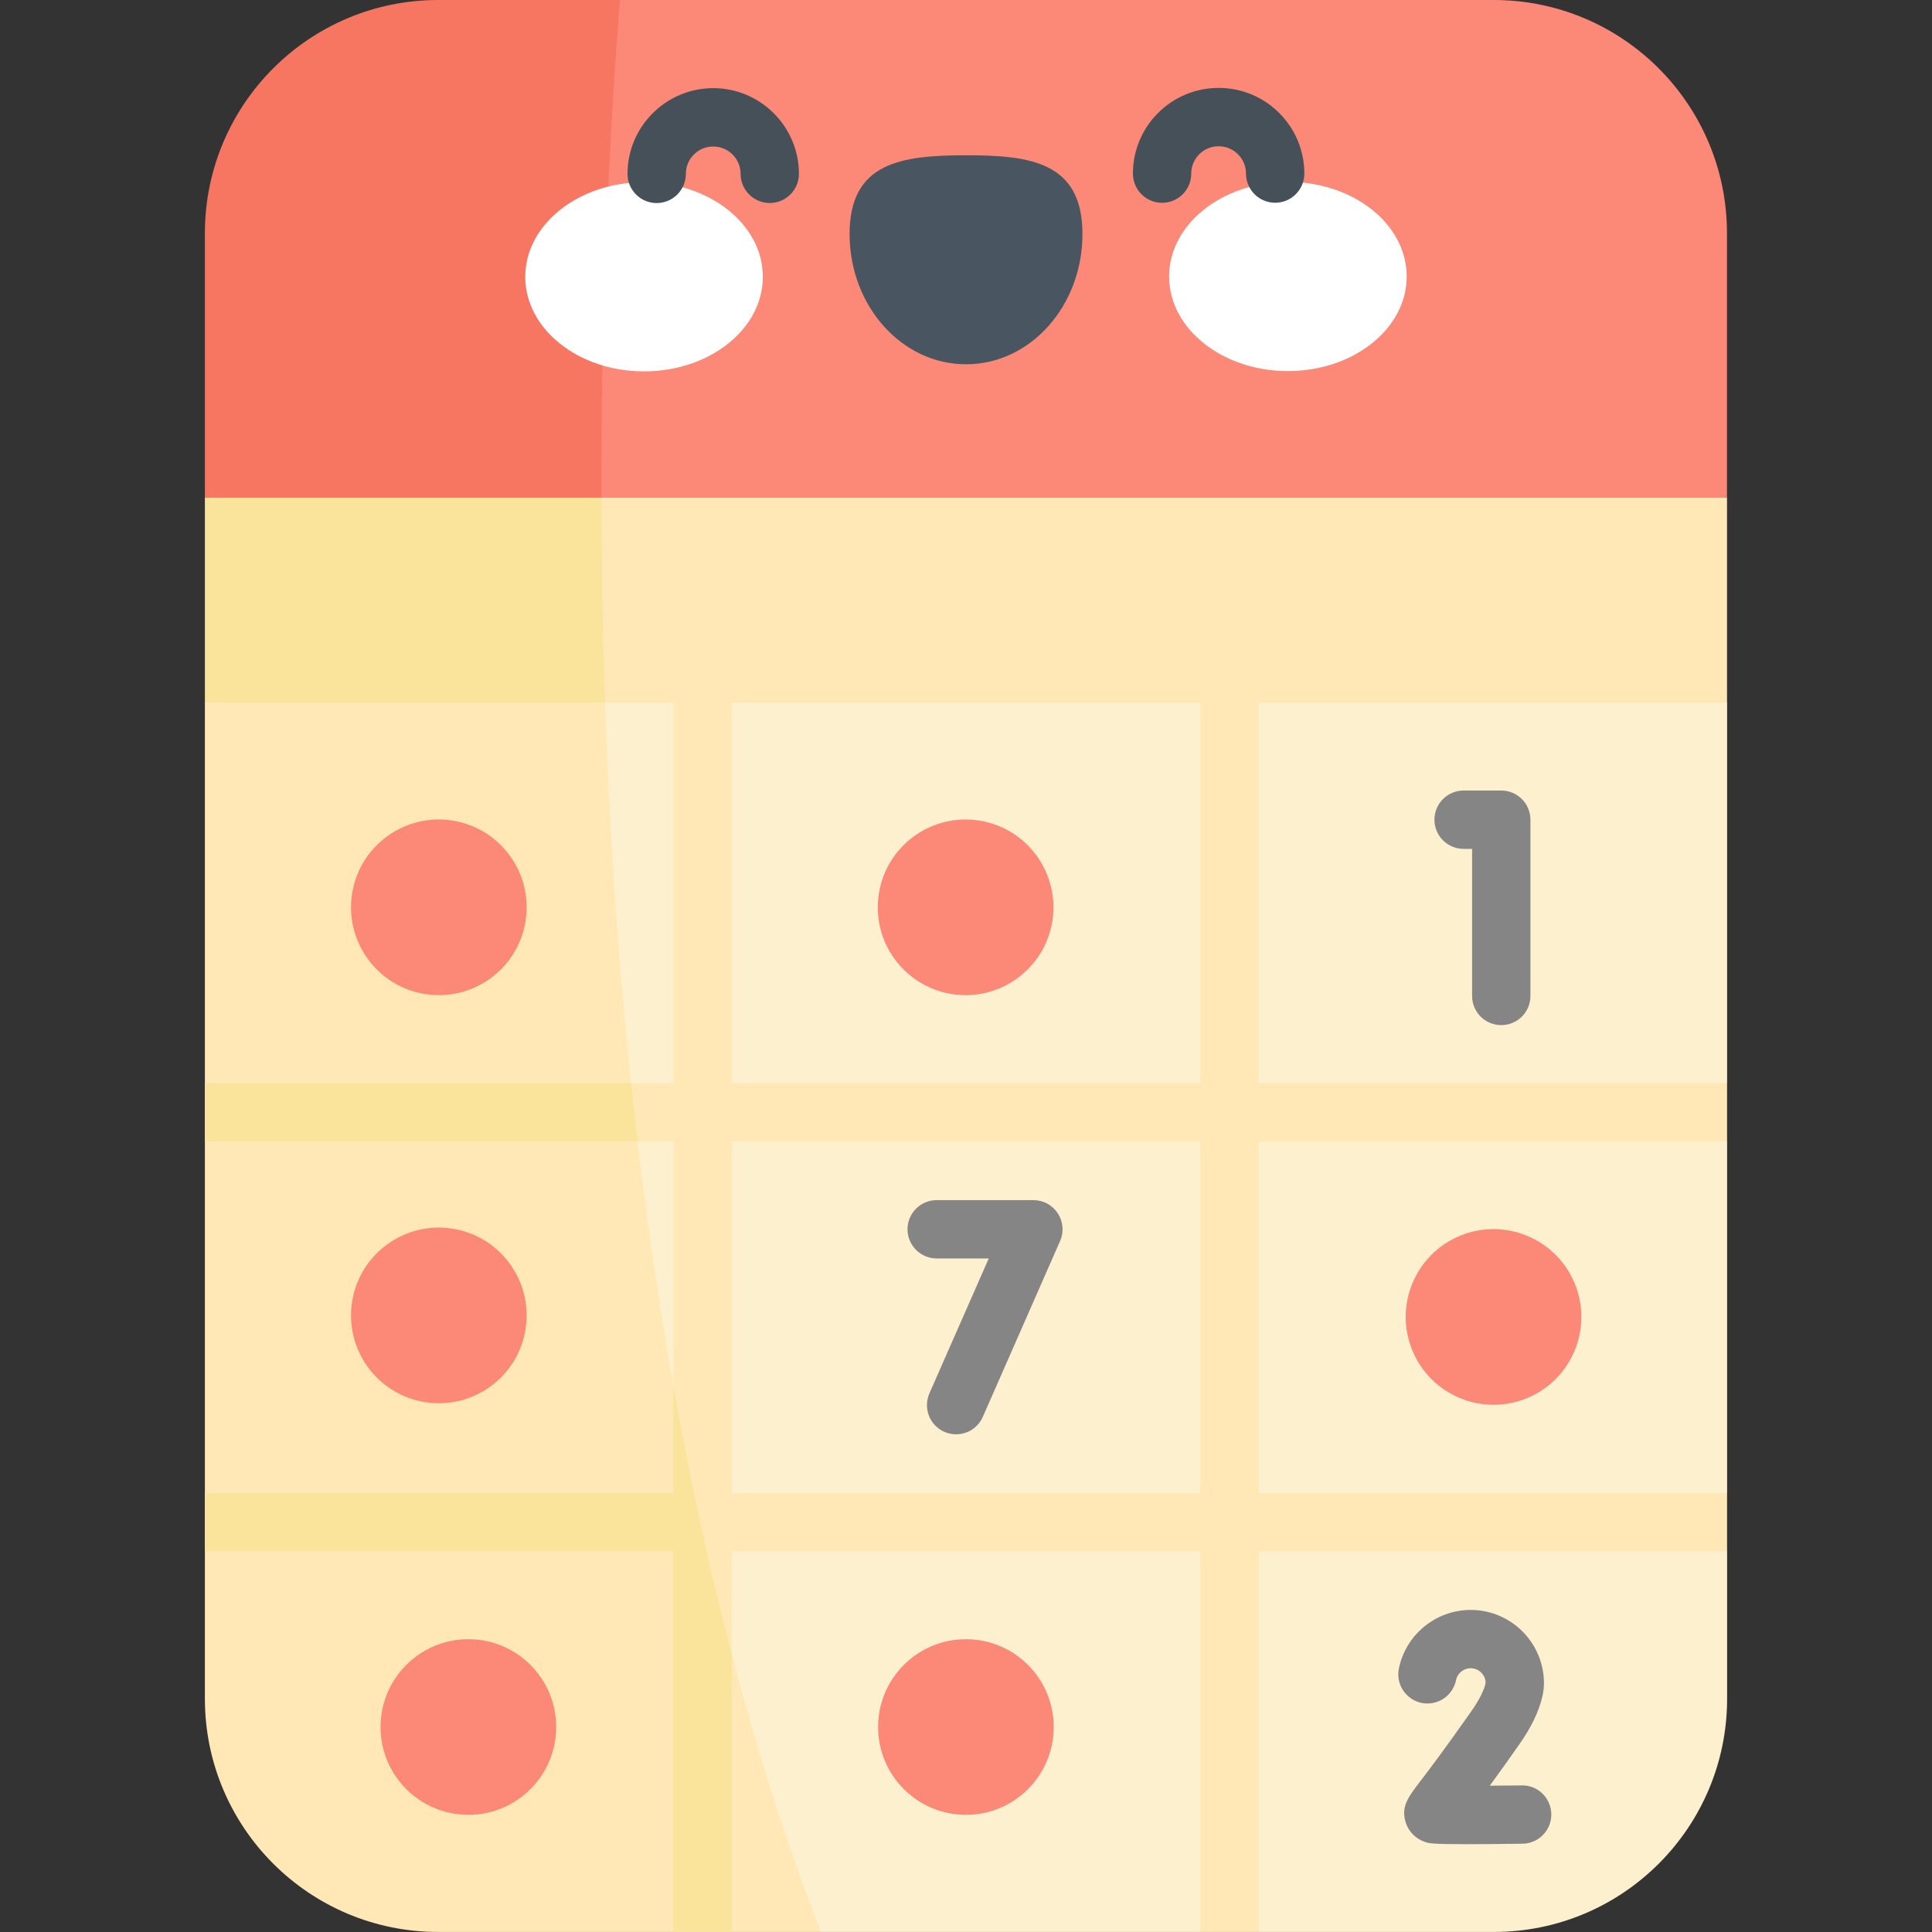 <?xml version="1.0" encoding="UTF-8"?> <svg xmlns="http://www.w3.org/2000/svg" width="40" height="40" viewBox="0 0 40 40" fill="none"><rect x="0" y="0" width="40" height="40" fill="#333333" stroke="none"/><path d="M35.755 10.303L34.274 12.425L34.486 12.727H12.475C6.114 5.269 12.834 0 12.834 0H30.926C33.593 0 35.755 2.162 35.755 4.83V10.303Z" fill="#FC8978"></path><path d="M12.477 12.727H5.557L5.776 12.425L4.242 10.303V4.83C4.242 2.162 6.404 0 9.072 0H12.836C12.645 2.387 12.362 7.052 12.477 12.727Z" fill="#F77661"></path><path d="M35.758 22.426L34.959 22.995L35.758 23.633V30.911L35.141 31.393L35.758 32.118V35.169C35.758 37.837 33.596 39.999 30.928 39.999H26.059L25.482 39.457L24.851 39.999H16.998C2.764 33.526 12.478 12.727 12.478 12.727H33.787L35.758 14.545V22.426H35.758Z" fill="#FDF0CE"></path><path d="M16.996 39.999H15.149L14.571 39.222L13.941 39.999H9.072C6.404 39.999 4.242 37.837 4.242 35.17V32.118L4.761 31.564L4.242 30.911V23.633L4.821 23.03L4.242 22.426V14.545L6.356 12.727H12.477C12.642 20.985 13.646 31.381 16.996 39.999Z" fill="#FFE8B5"></path><path d="M35.757 23.633V22.426H26.057V12.727H24.85V22.426H15.149V12.727H13.942V22.426H4.242V23.633H13.942V30.911H4.242V32.118H13.942V39.999H15.149V32.118H24.85V39.999H26.057V32.118H35.757V30.911H26.057V23.633H35.757ZM24.85 30.911H15.149V23.633H24.85V30.911Z" fill="#FFE8B5"></path><path d="M13.2 23.633H4.242V22.426H13.066C13.108 22.828 13.152 23.23 13.2 23.633ZM15.149 34.245V39.999H13.942V32.118H4.242V30.91H13.942V28.699C14.272 30.564 14.671 32.423 15.149 34.245Z" fill="#FAE39A"></path><path d="M31.082 21.224C30.922 21.224 30.768 21.161 30.655 21.048C30.542 20.934 30.478 20.781 30.478 20.621V17.575H30.302C30.142 17.575 29.988 17.511 29.875 17.398C29.762 17.285 29.698 17.131 29.698 16.971C29.698 16.811 29.762 16.657 29.875 16.544C29.988 16.431 30.142 16.367 30.302 16.367H31.082C31.242 16.367 31.396 16.431 31.509 16.544C31.622 16.657 31.686 16.811 31.686 16.971V20.621C31.686 20.7 31.67 20.779 31.64 20.852C31.609 20.925 31.565 20.992 31.509 21.048C31.453 21.104 31.386 21.148 31.313 21.178C31.24 21.209 31.161 21.224 31.082 21.224ZM19.795 29.696C19.711 29.696 19.629 29.678 19.552 29.645C19.48 29.613 19.414 29.567 19.359 29.51C19.304 29.452 19.261 29.385 19.233 29.311C19.204 29.237 19.19 29.158 19.192 29.079C19.193 29 19.211 28.922 19.242 28.849L20.471 26.055H19.393C19.233 26.055 19.079 25.991 18.966 25.878C18.853 25.765 18.789 25.611 18.789 25.451C18.789 25.291 18.853 25.137 18.966 25.024C19.079 24.911 19.233 24.847 19.393 24.847H21.396C21.496 24.848 21.595 24.872 21.683 24.92C21.771 24.968 21.846 25.037 21.901 25.121C21.956 25.205 21.989 25.302 21.997 25.402C22.006 25.502 21.989 25.602 21.948 25.694L20.348 29.335C20.301 29.442 20.223 29.534 20.125 29.598C20.027 29.662 19.912 29.696 19.795 29.696ZM30.352 38.182C29.641 38.182 29.584 38.163 29.503 38.136C29.311 38.072 29.161 37.919 29.102 37.728C29.003 37.406 29.157 37.204 29.391 36.898C29.571 36.662 29.907 36.222 30.471 35.417C30.648 35.163 30.721 34.986 30.751 34.877L30.758 34.821C30.751 34.747 30.718 34.678 30.664 34.626C30.61 34.574 30.54 34.544 30.465 34.54C30.391 34.536 30.317 34.559 30.259 34.605C30.2 34.65 30.159 34.716 30.145 34.789C30.112 34.944 30.02 35.081 29.887 35.169C29.755 35.256 29.593 35.288 29.437 35.258C29.282 35.227 29.144 35.136 29.055 35.005C28.965 34.874 28.931 34.712 28.96 34.556C29.099 33.847 29.725 33.332 30.449 33.332C31.286 33.332 31.966 34.013 31.966 34.85C31.966 34.94 31.953 35.036 31.933 35.124C31.861 35.435 31.706 35.757 31.46 36.109C31.258 36.399 31.052 36.686 30.844 36.971C31.06 36.97 31.288 36.968 31.506 36.965C31.84 36.957 32.113 37.227 32.118 37.561C32.119 37.64 32.104 37.719 32.075 37.792C32.045 37.866 32.002 37.933 31.946 37.99C31.891 38.047 31.825 38.092 31.752 38.123C31.679 38.155 31.601 38.171 31.522 38.172C31.006 38.179 30.63 38.182 30.352 38.182Z" fill="#858586"></path><path d="M10.88 19.076C11.041 18.084 10.367 17.151 9.376 16.99C8.385 16.83 7.451 17.503 7.291 18.494C7.13 19.485 7.804 20.419 8.795 20.58C9.786 20.74 10.72 20.067 10.88 19.076Z" fill="#FC8978"></path><path d="M10.88 27.525C11.041 26.534 10.367 25.6 9.376 25.439C8.385 25.279 7.451 25.952 7.291 26.944C7.13 27.935 7.804 28.868 8.795 29.029C9.786 29.189 10.72 28.516 10.88 27.525Z" fill="#FC8978"></path><path d="M21.787 19.076C21.947 18.084 21.274 17.151 20.282 16.99C19.291 16.83 18.358 17.503 18.197 18.494C18.036 19.485 18.71 20.419 19.701 20.58C20.692 20.74 21.626 20.067 21.787 19.076Z" fill="#FC8978"></path><path d="M31.617 28.946C32.545 28.562 32.986 27.499 32.602 26.571C32.218 25.643 31.155 25.202 30.227 25.586C29.299 25.97 28.858 27.033 29.242 27.961C29.626 28.889 30.689 29.33 31.617 28.946Z" fill="#FC8978"></path><path d="M19.998 37.574C21.002 37.574 21.816 36.76 21.816 35.756C21.816 34.752 21.002 33.938 19.998 33.938C18.994 33.938 18.18 34.752 18.18 35.756C18.18 36.76 18.994 37.574 19.998 37.574Z" fill="#FC8978"></path><path d="M9.697 37.574C10.701 37.574 11.515 36.76 11.515 35.756C11.515 34.752 10.701 33.938 9.697 33.938C8.693 33.938 7.879 34.752 7.879 35.756C7.879 36.76 8.693 37.574 9.697 37.574Z" fill="#FC8978"></path><path d="M15.794 5.73C15.794 6.811 14.694 7.689 13.335 7.689C11.977 7.69 10.876 6.814 10.875 5.732C10.874 4.65 11.975 3.773 13.333 3.772C14.692 3.772 15.793 4.648 15.794 5.73ZM24.205 5.725C24.206 6.807 25.307 7.683 26.666 7.683C28.024 7.682 29.125 6.805 29.124 5.723C29.123 4.641 28.022 3.765 26.664 3.766C25.305 3.766 24.205 4.644 24.205 5.725Z" fill="white"></path><path d="M22.411 4.843C22.41 3.354 21.331 3.214 20 3.215C18.668 3.216 17.589 3.356 17.59 4.846C17.591 6.336 18.671 7.543 20.002 7.542C21.333 7.542 22.412 6.333 22.411 4.843Z" fill="#495560"></path><path d="M13.596 4.204C13.436 4.204 13.282 4.141 13.169 4.027C13.056 3.914 12.992 3.761 12.992 3.601C12.992 2.622 13.787 1.826 14.766 1.825H14.767C15.745 1.825 16.54 2.621 16.541 3.599C16.541 3.678 16.525 3.757 16.495 3.83C16.465 3.903 16.42 3.97 16.364 4.026C16.308 4.082 16.241 4.126 16.168 4.157C16.095 4.187 16.017 4.203 15.937 4.203H15.937C15.777 4.203 15.623 4.139 15.51 4.026C15.397 3.913 15.333 3.759 15.333 3.599C15.333 3.287 15.079 3.033 14.766 3.033H14.766C14.454 3.033 14.199 3.287 14.2 3.6C14.2 3.679 14.184 3.758 14.154 3.831C14.123 3.904 14.079 3.971 14.023 4.027C13.967 4.083 13.9 4.128 13.827 4.158C13.754 4.188 13.675 4.204 13.596 4.204L13.596 4.204ZM24.06 4.199C23.899 4.199 23.746 4.135 23.633 4.022C23.52 3.909 23.456 3.755 23.456 3.595C23.455 3.362 23.501 3.131 23.59 2.916C23.679 2.701 23.81 2.505 23.975 2.341C24.139 2.175 24.335 2.044 24.55 1.955C24.765 1.866 24.996 1.82 25.229 1.82H25.23C25.463 1.82 25.694 1.865 25.909 1.954C26.124 2.043 26.32 2.174 26.484 2.339C26.649 2.504 26.781 2.699 26.87 2.914C26.959 3.13 27.005 3.361 27.005 3.594C27.005 3.673 26.989 3.752 26.959 3.825C26.928 3.898 26.884 3.965 26.828 4.021C26.772 4.077 26.705 4.121 26.632 4.152C26.559 4.182 26.48 4.198 26.401 4.198H26.401C26.241 4.198 26.087 4.134 25.974 4.021C25.861 3.908 25.797 3.754 25.797 3.594C25.797 3.52 25.783 3.446 25.754 3.377C25.726 3.309 25.684 3.246 25.631 3.194C25.578 3.141 25.516 3.099 25.447 3.071C25.378 3.042 25.305 3.028 25.23 3.028H25.23C25.155 3.028 25.082 3.042 25.013 3.071C24.944 3.099 24.882 3.141 24.829 3.194C24.776 3.247 24.735 3.309 24.706 3.378C24.678 3.447 24.663 3.52 24.663 3.595C24.663 3.674 24.648 3.753 24.618 3.826C24.587 3.899 24.543 3.966 24.487 4.022C24.431 4.078 24.364 4.122 24.291 4.153C24.218 4.183 24.139 4.199 24.06 4.199L24.06 4.199Z" fill="#455059"></path><path d="M35.756 10.305V14.547H12.525C8.821 12.438 12.45 10.305 12.45 10.305H35.756Z" fill="#FFE8B5"></path><path d="M12.526 14.547H4.242V10.305H12.451C12.453 11.65 12.475 13.071 12.526 14.547Z" fill="#FAE39A"></path></svg> 
